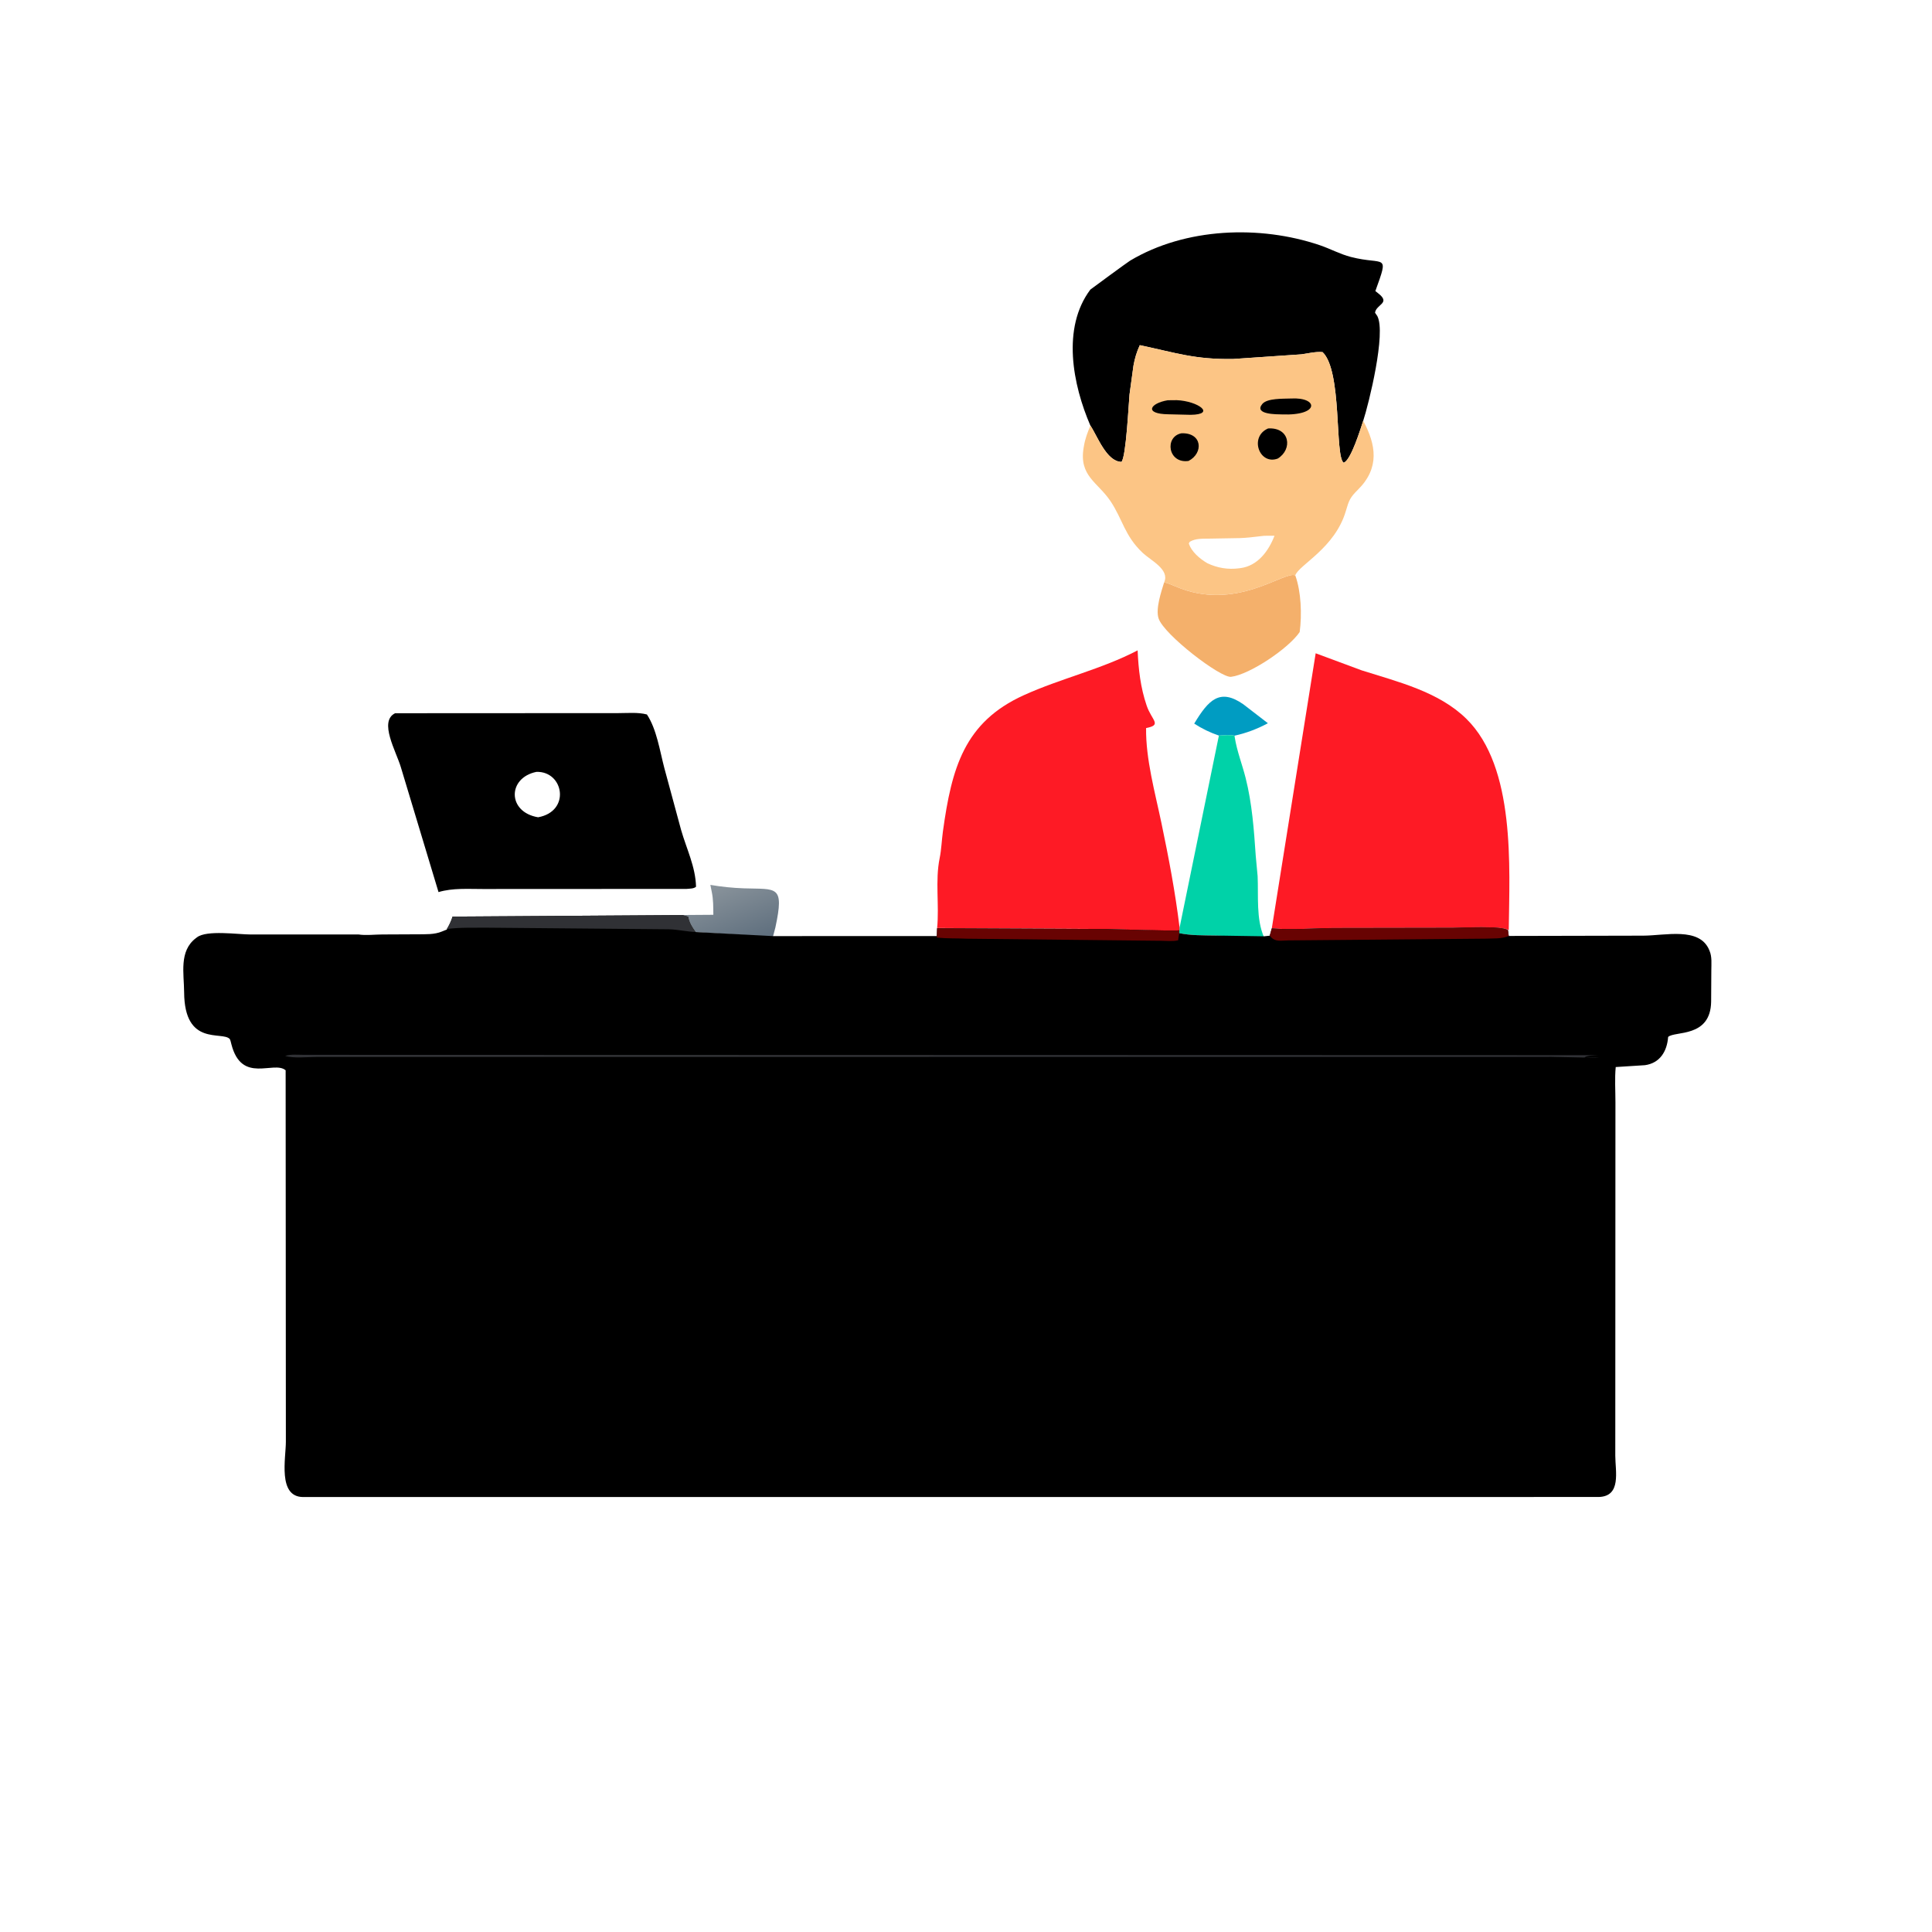 <svg version="1.1" xmlns="http://www.w3.org/2000/svg" style="display: block;" viewBox="0 0 2048 2048" width="640" height="640">
<defs>
	<linearGradient id="Gradient1" gradientUnits="userSpaceOnUse" x1="791.301" y1="1000.51" x2="767.24" y2="935.472">
		<stop class="stop0" offset="0" stop-opacity="1" stop-color="rgb(95,111,126)"/>
		<stop class="stop1" offset="1" stop-opacity="1" stop-color="rgb(137,147,155)"/>
	</linearGradient>
</defs>
<path transform="translate(0,0)" fill="rgb(0,156,194)" d="M 1292.08 779.729 C 1282.84 776.635 1274.09 772.37 1265.92 767.063 C 1281.04 741.884 1293.1 729.218 1317.99 746.586 L 1344.03 766.659 C 1333.05 772.579 1320.85 777.249 1308.63 779.841 C 1303.72 778.587 1297.24 779.539 1292.08 779.729 z"/>
<path transform="translate(0,0)" fill="url(#Gradient1)" d="M 723.838 969.943 L 756.173 969.717 C 756.093 961.527 756.208 953.524 754.5 945.469 L 753.002 938.018 C 764.816 940.04 776.589 941.251 788.562 941.664 C 823.354 942.865 831.656 937.747 821.942 983.179 L 819.306 993.126 L 737.434 988.061 C 733.705 983.028 730.523 977.758 729.5 971.741 L 723.838 969.943 z"/>
<path transform="translate(0,0)" fill="rgb(244,176,107)" d="M 1234.06 617.251 C 1238.39 618.294 1242.17 619.942 1246.23 621.686 C 1310.12 649.1 1361.36 604.748 1373.04 609.916 C 1379.34 627.213 1380.15 651.703 1377.72 669.973 C 1365.86 687.51 1324.58 715.117 1304.98 717.455 C 1293.86 718.783 1233.92 672.828 1228.16 655.603 C 1224.74 645.374 1231.1 626.846 1234.06 617.251 z"/>
<path transform="translate(0,0)" fill="rgb(0,210,168)" d="M 1292.08 779.729 C 1297.24 779.539 1303.72 778.587 1308.63 779.841 L 1308.89 781.571 C 1311.16 796.123 1316.76 810.224 1320.38 824.515 C 1327.28 851.761 1329.25 879.48 1331.15 907.371 L 1333.14 928.79 C 1334.1 949.53 1331.39 974.41 1340.03 993.757 L 1287.5 991.691 C 1275.36 991.49 1261.93 991.699 1250.02 989.182 L 1250.12 987.225 L 1250.4 983.331 L 1292.08 779.729 z"/>
<path transform="translate(0,0)" fill="rgb(0,0,0)" d="M 1155.88 451.197 C 1137.1 407.823 1125.34 347.633 1155.8 306.995 C 1155.94 306.81 1195.13 277.998 1197.92 276.327 C 1256.53 241.307 1335.42 238.382 1399 259.911 C 1410.14 263.685 1420.64 269.471 1432.07 272.406 C 1467.91 281.608 1472.84 267.223 1457.94 308.527 L 1461 310.968 C 1474.58 321.558 1458.84 322.457 1457.59 331.5 L 1460 335 C 1469.53 353.072 1450.94 428.11 1445.05 446.084 C 1442.02 455.267 1432.55 486.094 1425.05 490.212 L 1424.29 490.5 C 1414.72 483.381 1422.99 393.197 1401.98 373.247 C 1394.53 372.585 1386.88 374.576 1379.5 375.614 L 1307.09 380.553 C 1266.32 381.111 1247.31 374.168 1208.23 365.886 C 1204.98 372.891 1202.89 379.963 1201.53 387.568 L 1197.35 418.078 C 1196.41 427.64 1193.75 484.442 1188.79 489.605 C 1172.81 489.281 1163.23 462.039 1155.88 451.197 z"/>
<path transform="translate(0,0)" fill="rgb(0,0,0)" d="M 418.835 756.059 L 655.676 755.934 C 665.307 755.94 676.437 754.866 685.76 757.373 C 696.075 772.847 699.47 796.103 704.189 814.029 L 722.015 879.865 C 727.77 899.931 737.331 918.849 737.818 940 C 735.228 942.185 731.273 941.916 727.914 942.283 L 512.101 942.388 C 496.325 942.429 480.088 941.129 464.844 945.651 L 424.97 813.404 C 420.001 796.541 401.229 764.674 418.835 756.059 z M 568.669 818.208 C 537.766 824.476 537.688 860.925 570.427 866.346 C 605.215 860.048 597.606 817.385 568.669 818.208 z"/>
<path transform="translate(0,0)" fill="rgb(254,26,37)" d="M 1348.17 984.042 L 1394.67 692.509 L 1443.45 710.612 C 1481.51 722.699 1524.99 733.068 1554.41 761.974 C 1606.72 813.378 1600.09 919.106 1599.34 986.032 C 1591.77 980.998 1549.72 983.519 1539.9 983.529 L 1413.74 983.738 C 1391.79 983.908 1370.18 985.979 1348.17 984.042 z"/>
<path transform="translate(0,0)" fill="rgb(252,197,133)" d="M 1155.88 451.197 C 1163.23 462.039 1172.81 489.281 1188.79 489.605 C 1193.75 484.442 1196.41 427.64 1197.35 418.078 L 1201.53 387.568 C 1202.89 379.963 1204.98 372.891 1208.23 365.886 C 1247.31 374.168 1266.32 381.111 1307.09 380.553 L 1379.5 375.614 C 1386.88 374.576 1394.53 372.585 1401.98 373.247 C 1422.99 393.197 1414.72 483.381 1424.29 490.5 L 1425.05 490.212 C 1432.55 486.094 1442.02 455.267 1445.05 446.084 C 1458.72 471.463 1462.72 495.991 1439.54 519.031 C 1431.15 527.373 1430 530.148 1426.69 541.557 C 1415.22 581.093 1376.8 598.835 1373.04 609.916 C 1361.36 604.748 1310.12 649.1 1246.23 621.686 C 1242.17 619.942 1238.39 618.294 1234.06 617.251 C 1240.21 603.78 1219.95 594.145 1211.5 586.236 C 1192.06 568.049 1190.11 550.507 1177.12 531.164 C 1163.62 511.061 1143.66 504.717 1148.69 474.623 L 1148.97 473 C 1150.23 465.347 1152.81 458.294 1155.88 451.197 z M 1335.95 568.422 C 1328.66 569.303 1321.36 570.185 1314.02 570.411 L 1281.9 570.968 C 1274.89 571.104 1267.45 570.582 1261.24 574.277 L 1260.19 576 C 1262.91 584.879 1271.95 592.404 1279.77 596.991 C 1290.3 602.059 1301.86 603.987 1313.5 602.403 L 1315.02 602.215 C 1333.3 599.812 1344.88 583.949 1351.02 567.909 C 1346.14 568.005 1340.73 567.623 1335.95 568.422 z"/>
<path transform="translate(0,0)" fill="rgb(0,0,0)" d="M 1237.87 424.286 L 1247.36 424.194 C 1270.08 425.14 1289.43 439.372 1262.15 439.72 L 1238.5 439.157 C 1212.35 438.806 1218.96 427.441 1237.87 424.286 z"/>
<path transform="translate(0,0)" fill="rgb(0,0,0)" d="M 1252.41 459.297 C 1274.57 458.511 1275.98 480.279 1259.91 488.613 C 1238.01 491.748 1234.18 462.828 1252.41 459.297 z"/>
<path transform="translate(0,0)" fill="rgb(0,0,0)" d="M 1368.38 422.434 C 1397.68 420.721 1399.46 440.902 1358.75 439.289 C 1353.74 439.17 1328.78 439.522 1338.09 428.248 C 1343.28 421.96 1360.5 422.782 1368.38 422.434 z"/>
<path transform="translate(0,0)" fill="rgb(0,0,0)" d="M 1344.25 454.173 C 1367.49 452.786 1370.39 476.299 1354.5 486.08 C 1335.03 493.435 1323.85 463.04 1344.25 454.173 z"/>
<path transform="translate(0,0)" fill="rgb(254,26,37)" d="M 993.383 983.727 C 995.803 959.711 991.177 933.704 996.063 909.735 C 997.951 900.475 998.235 890.693 999.535 881.292 C 1008.82 814.174 1022.11 765.629 1085.22 736.965 C 1124.48 719.128 1167.8 709.397 1205.93 689.417 C 1206.82 709.565 1208.96 728.741 1215.51 747.967 C 1220.94 763.878 1232.22 768.398 1214.89 771.791 C 1214.51 804.813 1224.38 839.995 1231.12 872.194 C 1238.86 909.143 1245.86 945.838 1250.4 983.331 L 1250.12 987.225 C 1245.65 987.167 1183.08 984.97 1172.78 984.79 L 993.383 983.727 z"/>
<path transform="translate(0,0)" fill="rgb(0,0,0)" d="M 479.762 971.618 L 723.838 970.032 L 729.5 971.741 C 730.523 977.758 733.705 983.028 737.434 987.98 L 819.306 992.306 L 993.072 992.248 L 993.383 983.967 L 1172.78 984.79 C 1183.08 984.97 1245.65 987.167 1250.12 986.116 L 1250.02 989.182 C 1261.93 991.699 1275.36 991.49 1287.5 991.691 L 1340.03 992.524 L 1345.97 991.859 L 1348.17 984.111 C 1370.18 985.979 1391.79 983.908 1413.74 983.738 L 1539.9 983.529 C 1549.72 983.519 1591.77 980.998 1598.47 986.032 L 1599.35 992.147 L 1741.85 991.833 C 1765.17 991.804 1801.49 982.326 1811.82 1007 L 1812.22 1008 C 1814.9 1014.15 1814.09 1021.96 1814.08 1028.59 L 1813.88 1061.64 C 1813.39 1100.52 1775.05 1092.62 1768.29 1099.22 C 1767.13 1114.62 1759.48 1126.97 1743.68 1129.14 L 1712.73 1131.11 C 1711.56 1143.27 1712.44 1156.25 1712.43 1168.52 L 1712.27 1543.06 C 1712.28 1559.62 1719.02 1586.38 1694.5 1586.87 L 320.898 1586.91 C 294.302 1586.36 303.032 1545.87 303.033 1528.17 L 302.79 1134.56 C 290.347 1123.81 256.21 1149.47 245.303 1107.03 C 245.029 1105.96 244.156 1102.04 243.504 1101.34 C 235.463 1092.76 195.553 1109.67 195.191 1051.91 C 195.065 1031.86 189.603 1008.21 207.572 994.531 L 208.803 993.606 C 219.143 985.634 252.391 990.597 265.693 990.594 L 380.014 990.564 C 387.561 991.797 397.488 990.593 405.252 990.575 L 442.146 990.404 C 450.863 990.296 460.395 990.857 468.55 987.408 L 473.569 985.383 C 476.063 980.839 478.213 976.605 479.762 971.618 z"/>
<path transform="translate(0,0)" fill="rgb(48,49,53)" d="M 364.797 1118.18 L 1693.99 1118.53 C 1689.91 1118.94 1682.67 1118.6 1679.5 1121 C 1684.83 1120.94 1690.18 1120.72 1695.49 1121.35 L 1644.75 1120.31 L 335.173 1120.42 C 325.19 1120.45 311.841 1122.02 302.287 1119.38 C 307.582 1117.3 316.333 1118.18 322.137 1118.16 L 364.797 1118.18 z"/>
<path transform="translate(0,0)" fill="rgb(104,3,2)" d="M 1348.17 984.111 C 1370.18 985.979 1391.79 983.908 1413.74 983.738 L 1539.9 983.529 C 1549.72 983.519 1591.77 980.998 1598.47 986.032 L 1599.35 992.147 C 1592.12 995.447 1582.3 994.662 1574.44 995.032 L 1365.56 996.882 C 1357.93 996.931 1351.95 998.856 1346.87 992.879 L 1345.97 991.859 L 1348.17 984.111 z"/>
<path transform="translate(0,0)" fill="rgb(104,3,2)" d="M 993.383 983.967 L 1172.78 984.79 C 1183.08 984.97 1245.65 987.167 1250.12 986.116 L 1250.02 989.182 L 1248.86 996.757 C 1243.26 998.16 1235.82 997.292 1229.96 997.266 L 1025.08 995.076 C 1014.43 994.549 1003.68 994.986 993.072 993.917 L 993.383 983.967 z"/>
<path transform="translate(0,0)" fill="rgb(48,49,53)" d="M 479.762 971.618 L 723.838 970.032 L 729.5 971.741 C 730.523 977.758 733.705 983.028 737.434 987.98 C 728.06 987.588 718.748 985.345 709.162 985.077 L 516.472 983.38 C 502.285 983.523 487.639 982.914 473.569 984.807 C 476.063 980.839 478.213 976.605 479.762 971.618 z"/>
</svg>
